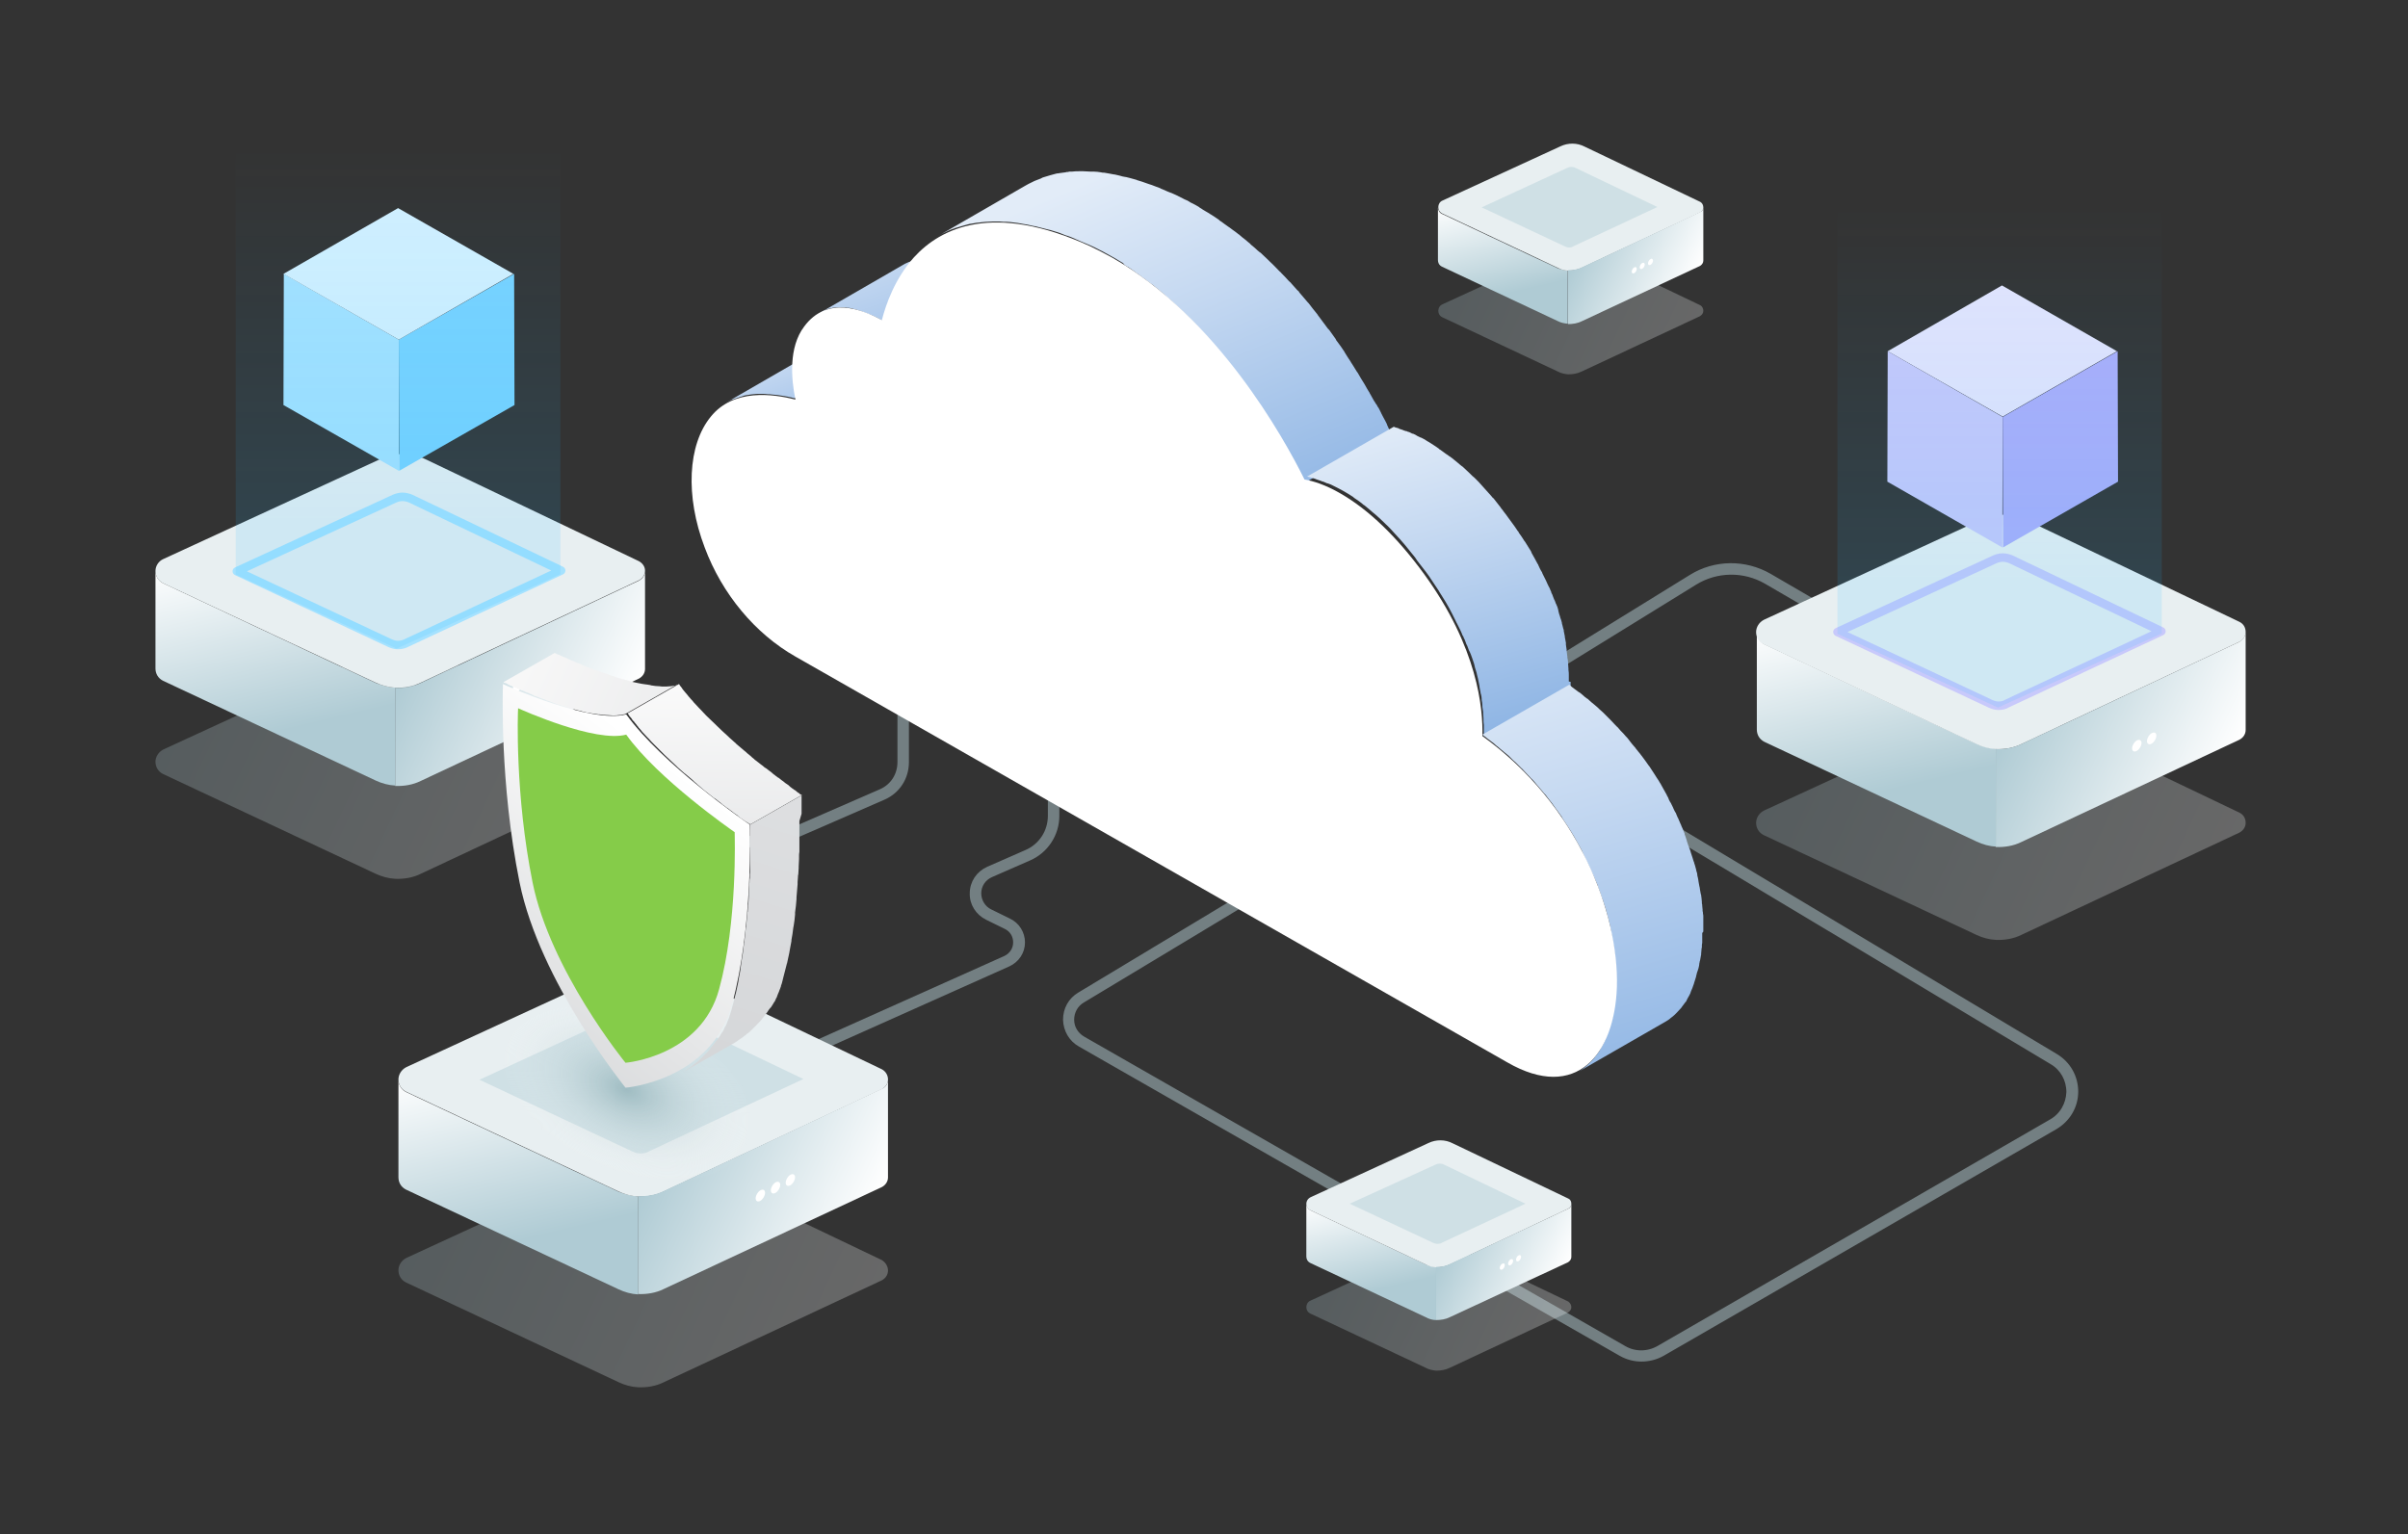 <svg width="568" height="362" viewBox="0 0 568 362" fill="none" xmlns="http://www.w3.org/2000/svg">
<rect x="0" y="0" width="568" height="362" fill="#333333" stroke="none"/>
<g opacity="0.5">
<path d="M387.195 320.746C385.489 320.746 383.869 320.32 382.333 319.467L254.747 246.482C252.615 245.288 251.335 243.072 251.25 240.599C251.25 238.126 252.444 235.909 254.576 234.631L290.822 212.803C296.451 209.393 303.445 209.393 309.159 212.718L346.087 233.607C349.754 235.654 354.189 235.739 357.942 233.693L390.265 216.299L391.033 217.834L358.709 235.227C354.445 237.529 349.413 237.444 345.234 235.057L308.306 214.167C303.189 211.183 296.792 211.183 291.675 214.253L255.429 236.08C253.809 237.018 252.87 238.723 252.87 240.599C252.87 242.475 253.894 244.095 255.514 245.033L383.101 318.018C385.574 319.467 388.645 319.467 391.203 318.018L483.823 264.558C486.382 263.108 487.831 260.465 487.917 257.652C487.917 254.753 486.467 252.109 483.994 250.66L356.407 174.179C354.275 172.9 353.081 170.768 353.081 168.296C353.081 165.823 354.275 163.606 356.321 162.327L398.879 136.066C404.508 132.571 411.586 132.485 417.386 135.811L456.788 158.746L455.935 160.196L416.533 137.26C411.33 134.276 404.934 134.361 399.817 137.516L357.26 163.777C355.724 164.715 354.786 166.42 354.786 168.211C354.786 170.086 355.724 171.706 357.345 172.644L484.932 249.125C487.917 250.916 489.708 254.07 489.708 257.566C489.708 261.062 487.831 264.217 484.761 266.007L392.141 319.467C390.606 320.32 388.9 320.746 387.195 320.746Z" fill="#B4CCD2" stroke="#B4CCD2" stroke-miterlimit="10"/>
</g>
<g opacity="0.5">
<path d="M179.186 199.587C177.054 199.587 175.007 199.161 173.046 198.223L80.938 156.274L81.62 154.739L173.728 196.774C177.139 198.308 181.062 198.308 184.389 196.859L207.671 186.713C210.486 185.519 212.192 182.876 212.192 179.806V166.676H213.897V179.806C213.897 183.558 211.765 186.798 208.354 188.247L185.071 198.394C183.28 199.161 181.233 199.587 179.186 199.587Z" fill="#B4CCD2" stroke="#B4CCD2" stroke-miterlimit="10"/>
</g>
<g opacity="0.5">
<path d="M152.065 265.922L151.383 264.387L237.095 226.019C238.544 225.337 239.483 223.973 239.483 222.353C239.483 220.733 238.63 219.369 237.18 218.686L232.83 216.555C230.613 215.446 229.163 213.23 229.248 210.757C229.248 208.199 230.783 205.982 233.086 204.959L242.041 201.037C245.452 199.587 247.67 196.262 247.67 192.511V170.086H249.376V192.511C249.376 196.859 246.732 200.866 242.723 202.572L233.768 206.494C232.063 207.261 230.954 208.881 230.954 210.757C230.954 212.547 231.977 214.253 233.598 215.02L237.947 217.152C239.994 218.09 241.273 220.136 241.273 222.353C241.273 224.655 239.909 226.616 237.862 227.554L152.065 265.922Z" fill="#B4CCD2" stroke="#B4CCD2" stroke-miterlimit="10"/>
</g>
<path opacity="0.26" d="M209.461 299.772C209.461 300.709 208.949 301.562 208.011 302.074L156.584 326.118C154.708 327.056 152.575 327.397 150.529 327.312C148.908 327.226 147.373 326.8 145.923 326.118L95.775 302.585C94.581 301.988 93.984 300.88 93.984 299.686C93.984 298.578 94.667 297.384 95.861 296.787L147.117 273.169C150.443 271.635 154.366 271.635 157.692 273.255L208.011 297.299C208.949 297.896 209.461 298.834 209.461 299.772Z" fill="url(#paint0_linear_1868_40678)"/>
<path d="M150.529 282.293V305.399C148.908 305.314 147.373 304.887 145.923 304.205L95.775 280.673C94.581 280.076 93.984 278.967 93.984 277.774V254.753C93.984 255.861 94.581 257.055 95.775 257.652L145.923 281.184C147.373 281.781 148.993 282.122 150.529 282.293Z" fill="url(#paint1_linear_1868_40678)"/>
<path d="M209.461 254.667C209.461 255.605 208.949 256.458 208.011 256.97L156.584 281.099C154.708 282.037 152.575 282.378 150.529 282.293C148.908 282.207 147.373 281.781 145.923 281.099L95.775 257.566C94.581 256.97 93.984 255.861 93.984 254.667C93.984 253.559 94.667 252.365 95.861 251.769L147.117 228.151C150.443 226.616 154.366 226.616 157.692 228.236L208.011 252.28C208.949 252.792 209.461 253.73 209.461 254.667Z" fill="#E8EFF1"/>
<path d="M151.212 272.146H150.957C150.445 272.146 149.848 271.976 149.251 271.72L113.09 254.753L150.189 237.615C150.786 237.359 151.468 237.188 152.065 237.188C152.662 237.188 153.43 237.359 154.027 237.615L189.505 254.582L153.089 271.635C152.662 271.976 151.895 272.146 151.212 272.146Z" fill="#CFE0E5"/>
<path d="M209.459 254.667V277.774C209.459 278.712 208.948 279.564 208.01 280.076L156.583 304.12C154.706 305.058 152.574 305.399 150.527 305.314V282.207C152.574 282.293 154.621 281.952 156.583 281.014L208.01 256.884C208.948 256.543 209.459 255.605 209.459 254.667Z" fill="url(#paint2_linear_1868_40678)"/>
<path d="M186.433 277.177C185.836 277.518 185.324 278.37 185.324 279.053C185.324 279.735 185.836 279.99 186.433 279.649C187.03 279.308 187.542 278.456 187.542 277.774C187.542 277.092 187.03 276.836 186.433 277.177Z" fill="white"/>
<path d="M182.937 278.967C182.34 279.308 181.828 280.161 181.828 280.843C181.828 281.525 182.34 281.781 182.937 281.44C183.534 281.099 184.046 280.246 184.046 279.564C184.046 278.882 183.534 278.626 182.937 278.967Z" fill="white"/>
<path d="M179.355 280.843C178.758 281.184 178.246 282.037 178.246 282.719C178.246 283.401 178.758 283.657 179.355 283.316C179.952 282.975 180.464 282.122 180.464 281.44C180.464 280.758 180.037 280.502 179.355 280.843Z" fill="white"/>
<path opacity="0.26" d="M152.148 179.721C152.148 180.659 151.636 181.511 150.698 182.023L99.271 206.153C97.395 207.09 95.263 207.431 93.216 207.346C91.681 207.261 90.061 206.835 88.611 206.153L38.463 182.62C37.269 182.023 36.672 180.915 36.672 179.721C36.672 178.613 37.354 177.419 38.548 176.822L89.805 153.204C93.131 151.669 97.054 151.669 100.38 153.289L150.698 177.334C151.636 177.845 152.148 178.783 152.148 179.721Z" fill="url(#paint3_linear_1868_40678)"/>
<path d="M93.216 162.242V185.348C91.681 185.263 90.061 184.837 88.611 184.155L38.463 160.622C37.269 160.025 36.672 158.917 36.672 157.723V134.702C36.672 135.811 37.269 137.004 38.463 137.601L88.611 161.134C90.146 161.731 91.766 162.157 93.216 162.242Z" fill="url(#paint4_linear_1868_40678)"/>
<path d="M152.148 134.617C152.148 135.555 151.636 136.407 150.698 136.919L99.271 161.048C97.395 161.986 95.263 162.327 93.216 162.242C91.681 162.157 90.061 161.73 88.611 161.048L38.463 137.601C37.269 137.004 36.672 135.896 36.672 134.702C36.672 133.594 37.354 132.4 38.548 131.888L89.805 108.27C93.131 106.736 97.054 106.736 100.38 108.356L150.698 132.4C151.636 132.912 152.148 133.764 152.148 134.617Z" fill="#E8EFF1"/>
<path d="M93.986 152.181H93.73C93.218 152.181 92.621 152.011 92.024 151.755L55.863 134.787L93.048 117.649C93.645 117.394 94.327 117.223 94.924 117.223C95.521 117.223 96.288 117.394 96.885 117.649L132.364 134.617L95.947 151.669C95.35 152.011 94.583 152.181 93.986 152.181Z" stroke="#A5E2FF" stroke-width="2" stroke-linecap="round" stroke-linejoin="round"/>
<path d="M152.151 134.702V157.808C152.151 158.746 151.639 159.599 150.701 160.111L99.274 184.24C97.398 185.178 95.266 185.519 93.219 185.434V162.327C95.266 162.413 97.312 162.072 99.274 161.134L150.701 137.004C151.639 136.493 152.151 135.64 152.151 134.702Z" fill="url(#paint5_linear_1868_40678)"/>
<path d="M129.12 157.211C128.523 157.553 128.012 158.405 128.012 159.087C128.012 159.769 128.523 160.025 129.12 159.684C129.717 159.343 130.229 158.49 130.229 157.808C130.229 157.041 129.717 156.785 129.12 157.211Z" fill="white"/>
<path d="M125.624 159.002C125.027 159.343 124.516 160.196 124.516 160.878C124.516 161.56 125.027 161.816 125.624 161.475C126.221 161.134 126.733 160.281 126.733 159.599C126.733 158.917 126.221 158.661 125.624 159.002Z" fill="white"/>
<path d="M122.042 160.793C121.445 161.134 120.934 161.986 120.934 162.669C120.934 163.351 121.445 163.606 122.042 163.265C122.639 162.924 123.151 162.072 123.151 161.39C123.151 160.793 122.725 160.452 122.042 160.793Z" fill="white"/>
<path d="M173.471 94.031C173.641 93.946 173.812 93.946 173.982 93.861C174.153 93.776 174.324 93.776 174.494 93.69C174.665 93.605 174.835 93.605 175.006 93.52C175.176 93.435 175.347 93.435 175.518 93.349C175.603 93.349 175.773 93.264 175.859 93.264C176.456 93.179 177.053 93.094 177.564 93.008H177.65C178.161 92.923 178.673 92.923 179.27 92.923H179.526C180.038 92.923 180.549 92.923 181.146 93.008H181.487C181.999 93.094 182.511 93.094 183.108 93.179H183.278C183.875 93.264 184.387 93.349 184.899 93.435H184.984C185.581 93.52 186.178 93.69 186.69 93.776C186.946 93.861 187.202 93.946 187.457 93.946L207.841 82.18C207.585 82.095 207.329 82.009 207.073 82.009C206.561 81.839 205.964 81.754 205.367 81.668H205.282C204.77 81.583 204.173 81.498 203.662 81.412H203.406C202.894 81.327 202.382 81.327 201.785 81.242H201.444C200.933 81.242 200.421 81.157 199.824 81.157H199.568C199.056 81.157 198.545 81.157 197.948 81.242H197.862C197.265 81.327 196.668 81.412 196.157 81.498H195.815C195.645 81.498 195.474 81.583 195.304 81.668C195.133 81.754 194.963 81.754 194.792 81.839C194.621 81.924 194.451 81.924 194.28 82.009C194.195 82.095 194.024 82.095 193.939 82.095C193.854 82.095 193.854 82.18 193.769 82.18C193.513 82.265 193.257 82.35 193.001 82.521C192.916 82.606 192.745 82.606 192.66 82.692C192.319 82.862 191.892 83.032 191.551 83.288L171.168 95.055C171.509 94.884 171.936 94.628 172.277 94.458C172.362 94.373 172.533 94.373 172.618 94.287C172.959 94.287 173.215 94.117 173.471 94.031Z" fill="url(#paint6_linear_1868_40678)"/>
<path d="M194.877 73.057C195.303 72.886 195.73 72.801 196.071 72.716C196.156 72.716 196.327 72.716 196.412 72.631C196.668 72.631 196.924 72.545 197.18 72.545H199.141C199.397 72.545 199.653 72.545 199.909 72.631H200.079C200.42 72.631 200.676 72.716 201.017 72.801C201.103 72.801 201.188 72.801 201.273 72.886C201.444 72.886 201.7 72.972 201.956 73.057C202.041 73.057 202.211 73.142 202.297 73.142C202.467 73.228 202.638 73.228 202.808 73.313C202.979 73.313 203.064 73.398 203.235 73.483C203.405 73.569 203.576 73.569 203.747 73.654C203.917 73.739 204.088 73.739 204.173 73.824C204.344 73.91 204.514 73.91 204.599 73.995C204.77 74.08 204.941 74.165 205.111 74.165C205.196 74.251 205.367 74.251 205.538 74.336C205.708 74.421 205.879 74.506 206.135 74.592C206.22 74.677 206.305 74.677 206.476 74.762C206.817 74.933 207.073 75.018 207.329 75.189C207.584 75.359 207.84 75.444 208.011 75.615L228.394 63.934C228.138 63.763 227.968 63.678 227.712 63.508C227.456 63.337 227.115 63.252 226.859 63.081H226.774C226.688 63.081 226.603 62.996 226.518 62.996C226.347 62.911 226.177 62.825 225.921 62.74C225.835 62.74 225.835 62.74 225.835 62.655C225.75 62.655 225.665 62.57 225.58 62.57C225.409 62.484 225.238 62.399 225.068 62.399C224.983 62.399 224.983 62.399 224.897 62.314C224.812 62.314 224.727 62.228 224.556 62.228C224.386 62.143 224.215 62.143 224.13 62.058C224.044 62.058 224.045 62.058 223.959 61.973C223.874 61.973 223.703 61.888 223.618 61.888C223.448 61.888 223.362 61.802 223.192 61.717H223.106C222.936 61.717 222.851 61.632 222.68 61.632C222.595 61.632 222.424 61.546 222.339 61.546H222.254C222.083 61.546 221.912 61.461 221.742 61.461C221.657 61.461 221.571 61.461 221.486 61.376H221.401C221.145 61.291 220.804 61.291 220.548 61.205H220.377C220.121 61.205 219.866 61.12 219.61 61.12H217.563C217.307 61.12 217.051 61.205 216.795 61.205H216.454C216.028 61.291 215.601 61.376 215.26 61.546H215.175C215.004 61.632 214.834 61.632 214.748 61.717C214.663 61.717 214.578 61.802 214.407 61.802C214.066 61.973 213.81 62.058 213.469 62.228L193.086 73.995C193.427 73.824 193.683 73.654 194.024 73.569C194.109 73.569 194.195 73.483 194.365 73.483C194.536 73.228 194.706 73.142 194.877 73.057Z" fill="url(#paint7_linear_1868_40678)"/>
<path d="M266.091 62.996C266.432 63.252 266.859 63.507 267.2 63.763C267.541 64.019 267.882 64.275 268.223 64.531C268.65 64.786 268.991 65.042 269.417 65.383C269.758 65.639 270.014 65.809 270.355 66.065C270.782 66.406 271.208 66.747 271.72 67.088C272.061 67.344 272.317 67.515 272.573 67.771C272.999 68.112 273.511 68.538 273.937 68.879C274.193 69.135 274.534 69.391 274.79 69.646C275.217 70.073 275.728 70.499 276.155 70.84C276.411 71.096 276.667 71.352 276.922 71.522C277.434 72.034 278.031 72.545 278.543 73.057C278.713 73.227 278.884 73.398 279.055 73.569C279.737 74.251 280.504 74.933 281.187 75.7C281.357 75.871 281.528 76.041 281.698 76.212C282.21 76.808 282.807 77.32 283.319 77.917C283.575 78.173 283.745 78.428 284.001 78.684C284.513 79.196 284.939 79.793 285.451 80.304C285.622 80.56 285.877 80.731 286.048 80.986C286.73 81.754 287.413 82.521 288.01 83.288C288.095 83.374 288.095 83.459 288.18 83.459C288.862 84.226 289.459 84.994 290.056 85.846C290.227 86.017 290.397 86.273 290.483 86.443C291.25 87.466 292.018 88.404 292.7 89.427C292.871 89.598 293.041 89.854 293.127 90.024C293.553 90.621 293.979 91.218 294.406 91.815C294.576 91.985 294.747 92.241 294.832 92.497C295.344 93.264 295.856 94.032 296.453 94.799C296.453 94.884 296.538 94.884 296.538 94.969C297.05 95.652 297.476 96.334 297.903 97.016C298.073 97.186 298.158 97.442 298.329 97.698C298.67 98.295 299.097 98.892 299.438 99.403C299.523 99.574 299.608 99.744 299.779 99.915C300.205 100.597 300.632 101.364 301.058 102.046C301.143 102.217 301.229 102.302 301.314 102.473C301.655 102.984 301.996 103.581 302.252 104.093C302.337 104.348 302.508 104.519 302.679 104.775C302.849 105.031 302.934 105.286 303.105 105.542C303.276 105.798 303.446 106.054 303.531 106.31C303.702 106.565 303.787 106.821 303.958 106.992C304.128 107.247 304.214 107.503 304.384 107.759C304.47 108.015 304.64 108.185 304.725 108.441C304.811 108.697 304.981 108.953 305.152 109.123C305.237 109.294 305.408 109.55 305.493 109.72C305.578 109.891 305.664 110.061 305.749 110.232C306.09 110.828 306.346 111.34 306.602 111.852V111.937C306.858 112.448 307.113 112.875 307.284 113.386C307.369 113.557 307.455 113.813 307.625 113.983L328.094 102.217C328.008 102.046 327.923 101.961 327.923 101.791C327.923 101.705 327.838 101.705 327.838 101.62C327.582 101.194 327.411 100.682 327.155 100.171V100.085C326.9 99.574 326.644 99.062 326.303 98.465C326.303 98.38 326.217 98.295 326.217 98.295C326.132 98.21 326.132 98.124 326.047 97.954C325.961 97.783 325.791 97.527 325.706 97.272C325.62 97.016 325.45 96.845 325.364 96.59C325.279 96.334 325.109 96.163 324.938 95.907C324.853 95.652 324.682 95.396 324.512 95.225C324.341 94.969 324.256 94.714 324.085 94.543C323.915 94.287 323.829 94.032 323.659 93.776C323.488 93.52 323.403 93.264 323.232 93.008C323.147 92.923 323.062 92.753 323.062 92.667C322.976 92.582 322.976 92.497 322.891 92.412C322.55 91.9 322.294 91.388 321.953 90.792C321.868 90.621 321.782 90.536 321.697 90.365C321.271 89.683 320.844 89.001 320.418 88.234C320.333 88.063 320.247 87.893 320.077 87.722C319.736 87.125 319.309 86.528 318.968 85.932C318.797 85.761 318.712 85.505 318.542 85.249C318.115 84.567 317.603 83.885 317.177 83.118C317.177 83.033 317.092 83.033 317.092 82.947C316.58 82.18 316.068 81.413 315.471 80.645C315.301 80.475 315.13 80.219 315.045 79.963C314.619 79.366 314.192 78.769 313.766 78.173C313.68 78.002 313.595 77.917 313.425 77.746C313.425 77.661 313.339 77.661 313.254 77.576C312.486 76.553 311.804 75.615 311.037 74.592C310.951 74.506 310.866 74.421 310.866 74.336C310.781 74.251 310.695 74.08 310.61 73.995C310.013 73.227 309.331 72.46 308.734 71.607C308.734 71.522 308.649 71.522 308.563 71.437C307.881 70.669 307.284 69.902 306.602 69.135C306.516 69.049 306.431 68.964 306.431 68.879C306.346 68.709 306.175 68.623 306.005 68.453C305.493 67.941 305.067 67.344 304.555 66.833C304.47 66.662 304.299 66.577 304.128 66.406C304.043 66.321 303.958 66.236 303.873 66.151C303.361 65.554 302.849 65.042 302.252 64.445C302.167 64.275 301.996 64.189 301.826 64.019L301.74 63.934C301.058 63.252 300.376 62.484 299.608 61.802L299.523 61.717C299.352 61.546 299.267 61.461 299.097 61.291C298.585 60.779 297.988 60.267 297.476 59.756C297.391 59.671 297.306 59.585 297.135 59.5C296.964 59.33 296.794 59.244 296.623 59.074C296.197 58.647 295.685 58.221 295.259 57.88C295.088 57.709 294.918 57.624 294.832 57.454C294.662 57.368 294.576 57.198 294.406 57.113C293.979 56.772 293.553 56.345 293.041 56.004C292.871 55.834 292.615 55.663 292.444 55.493C292.359 55.407 292.274 55.322 292.103 55.237C291.677 54.896 291.25 54.555 290.739 54.214C290.483 54.043 290.312 53.873 290.056 53.702C289.971 53.617 289.886 53.617 289.8 53.532C289.374 53.276 289.033 52.935 288.606 52.679C288.351 52.508 288.095 52.253 287.754 52.082C287.668 51.997 287.583 51.997 287.583 51.912C287.242 51.656 286.816 51.4 286.474 51.144C286.133 50.974 285.877 50.718 285.536 50.547C285.451 50.547 285.366 50.462 285.28 50.377C284.939 50.206 284.598 49.951 284.257 49.78C283.916 49.609 283.575 49.354 283.319 49.183C283.148 49.098 282.978 49.013 282.807 48.842C282.21 48.501 281.698 48.16 281.101 47.904C280.931 47.819 280.675 47.734 280.504 47.563C280.249 47.393 279.907 47.222 279.652 47.137C279.396 47.052 279.14 46.881 278.969 46.796C278.458 46.54 277.946 46.284 277.434 46.029C277.178 45.943 276.922 45.773 276.667 45.687C276.24 45.517 275.814 45.346 275.387 45.176C274.961 45.005 274.449 44.749 274.023 44.579C273.937 44.579 273.767 44.494 273.682 44.408C273.255 44.238 272.743 44.067 272.317 43.897C271.891 43.726 271.464 43.556 271.123 43.471C271.038 43.471 270.952 43.385 270.867 43.385C270.355 43.215 269.929 43.044 269.417 42.874C269.076 42.788 268.65 42.618 268.309 42.533C268.223 42.533 268.223 42.533 268.138 42.447C267.626 42.277 267.115 42.192 266.603 42.021C266.262 41.936 265.921 41.851 265.579 41.765H265.494C264.982 41.68 264.556 41.595 264.044 41.424C263.703 41.339 263.277 41.254 262.936 41.169H262.85C262.509 41.083 262.168 41.083 261.912 40.998C261.4 40.913 260.889 40.827 260.462 40.742H260.377C260.121 40.742 259.951 40.742 259.695 40.657C259.098 40.572 258.586 40.486 257.989 40.486H257.222C256.625 40.486 256.113 40.401 255.516 40.401H254.663C254.066 40.401 253.469 40.401 252.872 40.486H252.446C252.275 40.486 252.104 40.486 251.934 40.572C251.763 40.572 251.507 40.572 251.337 40.657C250.91 40.742 250.484 40.742 250.058 40.827C249.887 40.827 249.716 40.913 249.546 40.913H249.375C249.119 40.998 248.864 40.998 248.693 41.083C248.352 41.169 248.011 41.254 247.755 41.339C247.499 41.424 247.243 41.51 246.902 41.595C246.561 41.68 246.305 41.765 246.049 41.851C245.964 41.851 245.964 41.851 245.879 41.936C245.793 41.936 245.708 42.021 245.537 42.106C245.026 42.277 244.514 42.533 244.002 42.703C243.832 42.788 243.661 42.874 243.491 42.959C242.894 43.215 242.297 43.556 241.7 43.897L221.316 55.663C221.828 55.322 222.425 55.066 223.107 54.725C223.278 54.64 223.449 54.555 223.619 54.469C224.131 54.214 224.643 54.043 225.154 53.873C225.325 53.787 225.495 53.702 225.666 53.702C225.922 53.617 226.263 53.532 226.519 53.446C226.775 53.361 227.031 53.276 227.372 53.191C227.713 53.105 227.969 53.02 228.31 52.935C228.651 52.849 228.907 52.764 229.163 52.764C229.333 52.764 229.504 52.679 229.674 52.679C230.101 52.594 230.527 52.508 230.954 52.508C231.124 52.508 231.38 52.423 231.551 52.423C231.892 52.423 232.148 52.338 232.489 52.338C233.086 52.338 233.683 52.253 234.28 52.253H235.047C235.559 52.253 236.156 52.253 236.753 52.338H237.521C238.032 52.338 238.629 52.423 239.226 52.508C239.482 52.508 239.738 52.594 239.994 52.594C240.506 52.679 241.017 52.764 241.444 52.849C241.785 52.935 242.126 52.935 242.467 53.02C242.808 53.105 243.149 53.191 243.576 53.276C244.088 53.361 244.599 53.446 245.111 53.617C245.452 53.702 245.793 53.787 246.134 53.873C246.646 54.043 247.243 54.129 247.84 54.299C248.181 54.384 248.608 54.555 248.949 54.64C249.546 54.811 250.058 54.981 250.655 55.237C251.081 55.407 251.422 55.578 251.849 55.663C252.446 55.834 252.957 56.09 253.554 56.345C253.981 56.516 254.492 56.772 254.919 56.942C255.601 57.198 256.283 57.539 256.966 57.795C257.733 58.136 258.501 58.477 259.268 58.903C259.524 59.074 259.865 59.159 260.121 59.33C260.889 59.756 261.656 60.182 262.424 60.608C262.936 60.864 263.447 61.205 263.874 61.461C264.215 61.632 264.556 61.887 264.897 62.058C265.238 62.569 265.665 62.825 266.091 62.996Z" fill="url(#paint8_linear_1868_40678)"/>
<path d="M370.051 160.793V159.343C370.051 158.917 370.051 158.491 369.966 158.064V157.808C369.966 157.382 369.881 156.956 369.881 156.444V156.359C369.881 155.933 369.795 155.592 369.71 155.165V154.909C369.625 154.483 369.625 154.057 369.54 153.545V153.289C369.454 152.948 369.454 152.522 369.369 152.096V151.669C369.284 151.243 369.198 150.732 369.113 150.305V150.135C369.028 149.708 368.943 149.282 368.857 148.856V148.685C368.857 148.6 368.857 148.515 368.772 148.429C368.687 148.088 368.601 147.747 368.516 147.406C368.516 147.321 368.431 147.236 368.431 147.151V146.98C368.346 146.554 368.175 146.042 368.004 145.616V145.531C367.834 145.019 367.663 144.593 367.578 144.081V143.996C367.578 143.911 367.493 143.74 367.493 143.655C367.407 143.314 367.322 143.058 367.152 142.717C367.152 142.632 367.152 142.632 367.066 142.546C366.981 142.461 366.981 142.291 366.896 142.12C366.81 141.864 366.725 141.608 366.555 141.353C366.555 141.267 366.469 141.182 366.469 141.097C366.384 141.012 366.384 140.841 366.299 140.671C366.213 140.415 366.128 140.159 365.958 139.903C365.958 139.818 365.872 139.733 365.872 139.562C365.787 139.477 365.787 139.306 365.702 139.221C365.616 138.965 365.531 138.709 365.361 138.454C365.275 138.368 365.275 138.283 365.19 138.113C365.105 138.027 365.105 137.857 365.019 137.772C364.934 137.516 364.764 137.26 364.678 137.004C364.593 136.919 364.593 136.748 364.508 136.663C364.422 136.578 364.422 136.407 364.337 136.322C364.167 136.066 364.081 135.725 363.911 135.469C363.825 135.384 363.825 135.214 363.74 135.043C363.74 134.958 363.655 134.873 363.57 134.787C363.399 134.446 363.143 134.02 362.973 133.594C362.887 133.508 362.887 133.338 362.802 133.167C362.802 133.167 362.802 133.082 362.717 133.082C362.29 132.229 361.779 131.377 361.267 130.439C361.267 130.354 361.182 130.268 361.182 130.183C361.182 130.098 361.096 130.098 361.096 130.013C360.67 129.331 360.243 128.648 359.817 127.966C359.732 127.796 359.646 127.711 359.561 127.625C359.22 127.028 358.794 126.432 358.367 125.835C358.282 125.749 358.197 125.664 358.197 125.494C358.111 125.408 358.111 125.323 358.026 125.323C357.6 124.641 357.173 124.044 356.661 123.362C356.32 122.936 356.064 122.509 355.723 122.083C355.382 121.572 355.041 121.145 354.7 120.719C354.529 120.463 354.359 120.207 354.188 120.037C354.103 119.952 354.018 119.866 354.018 119.781C353.506 119.099 352.994 118.502 352.482 117.82C352.397 117.649 352.312 117.564 352.141 117.479C351.971 117.308 351.885 117.138 351.715 116.967C351.459 116.712 351.203 116.371 350.947 116.115C350.436 115.603 350.009 115.006 349.497 114.495C349.071 113.983 348.559 113.472 348.133 113.045C347.877 112.789 347.621 112.534 347.28 112.278C347.195 112.193 347.024 112.022 346.939 111.937L346.683 111.681C346.171 111.255 345.745 110.743 345.233 110.317C345.063 110.146 344.977 110.061 344.807 109.976C344.636 109.891 344.551 109.72 344.38 109.635C344.21 109.464 343.954 109.294 343.783 109.123C343.357 108.782 342.845 108.356 342.419 108.015C342.334 107.929 342.248 107.929 342.163 107.844C342.078 107.759 341.992 107.674 341.907 107.674C341.651 107.503 341.395 107.247 341.054 107.077C340.628 106.736 340.201 106.48 339.775 106.139L339.604 106.054C339.519 105.968 339.434 105.968 339.434 105.883C339.178 105.713 338.837 105.457 338.581 105.286C338.155 105.031 337.813 104.775 337.387 104.519C337.302 104.434 337.216 104.434 337.131 104.348C336.79 104.178 336.534 104.007 336.278 103.837C336.193 103.752 336.108 103.752 336.022 103.666C335.852 103.581 335.681 103.496 335.511 103.411C335.425 103.325 335.255 103.24 335.084 103.24C334.999 103.155 334.914 103.155 334.743 103.069C334.573 102.984 334.402 102.899 334.231 102.814C334.146 102.728 334.061 102.728 333.976 102.643C333.89 102.558 333.72 102.558 333.634 102.473C333.464 102.387 333.293 102.302 333.123 102.302C333.037 102.302 332.952 102.217 332.952 102.217C332.867 102.132 332.696 102.132 332.611 102.046C332.44 101.961 332.27 101.876 332.099 101.876C332.014 101.876 332.014 101.791 331.929 101.791C331.843 101.705 331.673 101.705 331.588 101.705C331.417 101.62 331.246 101.62 331.076 101.535C330.991 101.535 330.991 101.449 330.905 101.449C330.82 101.449 330.735 101.364 330.649 101.364C330.479 101.279 330.308 101.279 330.138 101.194C330.052 101.194 330.052 101.194 329.967 101.108C329.882 101.023 329.882 101.023 329.797 101.023C329.626 100.938 329.37 100.938 329.2 100.853C329.114 100.853 329.029 100.853 329.029 100.767C328.944 100.767 328.858 100.767 328.773 100.682L308.305 112.448C308.475 112.448 308.646 112.534 308.731 112.534C308.902 112.619 309.158 112.619 309.328 112.704C309.413 112.704 309.584 112.789 309.669 112.789C309.84 112.875 310.01 112.875 310.181 112.96C310.352 113.045 310.437 113.045 310.607 113.131C310.778 113.216 310.949 113.216 311.119 113.301C311.29 113.386 311.46 113.386 311.631 113.472C311.801 113.557 311.972 113.642 312.143 113.642C312.313 113.727 312.569 113.813 312.74 113.898C312.91 113.983 313.081 114.068 313.251 114.068C313.422 114.154 313.678 114.239 313.934 114.324C314.104 114.409 314.275 114.495 314.445 114.58C314.701 114.665 314.872 114.836 315.128 114.921C315.298 115.006 315.469 115.092 315.639 115.177C315.98 115.347 316.407 115.603 316.748 115.774C317.515 116.2 318.368 116.712 319.136 117.223C319.221 117.308 319.306 117.308 319.306 117.394C320.074 117.905 320.842 118.417 321.524 119.014C321.609 119.099 321.694 119.184 321.78 119.184C322.547 119.781 323.23 120.378 323.912 120.975C324.082 121.06 324.168 121.231 324.338 121.316C325.021 121.913 325.788 122.595 326.47 123.277C326.556 123.362 326.726 123.533 326.812 123.618C327.579 124.3 328.261 125.067 329.029 125.92C329.797 126.687 330.479 127.54 331.246 128.393C331.417 128.563 331.502 128.734 331.673 128.904C332.355 129.757 333.037 130.609 333.805 131.547C333.976 131.803 334.146 132.059 334.317 132.315C334.999 133.167 335.681 134.105 336.364 134.958C336.875 135.64 337.302 136.237 337.728 136.919C337.813 137.089 337.984 137.26 338.069 137.431C338.496 138.027 338.837 138.624 339.263 139.221C339.349 139.306 339.434 139.477 339.519 139.647C339.946 140.329 340.372 141.012 340.798 141.694C340.884 141.864 340.969 141.949 341.054 142.12C341.566 142.973 342.078 143.911 342.504 144.763C342.589 144.934 342.675 145.104 342.76 145.275C342.931 145.701 343.186 146.042 343.357 146.468C343.442 146.639 343.528 146.895 343.698 147.151C343.869 147.406 343.954 147.747 344.125 148.003C344.21 148.259 344.38 148.43 344.466 148.685C344.551 148.941 344.721 149.197 344.807 149.453C344.892 149.708 344.977 149.964 345.148 150.135C345.233 150.391 345.319 150.646 345.489 150.902C345.574 151.158 345.66 151.328 345.745 151.584C345.83 151.84 345.915 152.096 346.086 152.352C346.171 152.607 346.257 152.778 346.342 153.034C346.427 153.289 346.512 153.545 346.683 153.801C346.768 153.972 346.854 154.227 346.939 154.398C347.024 154.739 347.195 154.995 347.28 155.336C347.365 155.506 347.365 155.677 347.451 155.847C347.621 156.359 347.792 156.785 347.877 157.297V157.382C348.048 157.808 348.133 158.32 348.303 158.746C348.303 158.917 348.389 159.002 348.389 159.173C348.474 159.514 348.559 159.855 348.645 160.196C348.645 160.366 348.73 160.537 348.73 160.622C348.815 161.048 348.9 161.475 348.986 161.901V162.072C349.071 162.583 349.156 163.009 349.242 163.436C349.242 163.521 349.242 163.692 349.327 163.777C349.412 164.118 349.497 164.544 349.497 164.885V165.141C349.583 165.567 349.668 166.079 349.668 166.505V166.761C349.753 167.187 349.753 167.614 349.839 167.955V168.125C349.839 168.552 349.924 169.063 349.924 169.489V169.745C349.924 170.172 349.924 170.598 350.009 171.024V173.667L370.478 161.901V160.878L370.051 160.793Z" fill="url(#paint9_linear_1868_40678)"/>
<path d="M401.777 219.795V216.384C401.777 216.128 401.777 215.787 401.692 215.532C401.692 215.361 401.692 215.105 401.607 214.935V214.594C401.607 214.338 401.521 213.997 401.521 213.741C401.521 213.571 401.521 213.315 401.436 213.144V212.803C401.436 212.462 401.351 212.206 401.351 211.865C401.351 211.695 401.266 211.439 401.266 211.268C401.266 211.183 401.266 211.013 401.18 210.927C401.095 210.586 401.095 210.331 401.01 209.99C401.01 209.819 400.924 209.563 400.924 209.393C400.924 209.307 400.839 209.137 400.839 209.052C400.754 208.711 400.754 208.455 400.669 208.114C400.669 207.943 400.583 207.773 400.583 207.517C400.583 207.432 400.498 207.261 400.498 207.091C400.413 206.75 400.327 206.494 400.327 206.153C400.327 205.982 400.242 205.812 400.157 205.556C400.157 205.385 400.072 205.3 400.072 205.13C399.986 204.788 399.901 204.533 399.816 204.192C399.73 204.021 399.73 203.851 399.645 203.68C399.645 203.51 399.56 203.339 399.475 203.168C399.389 202.913 399.304 202.572 399.219 202.316C399.133 202.145 399.133 201.975 399.048 201.804C398.963 201.634 398.963 201.463 398.878 201.293C398.792 201.037 398.707 200.696 398.622 200.44C398.536 200.27 398.536 200.184 398.451 200.014C398.366 199.758 398.281 199.587 398.195 199.332C398.11 199.076 398.025 198.82 397.939 198.564C397.939 198.479 397.854 198.394 397.854 198.223C397.769 197.882 397.598 197.541 397.513 197.2C397.428 197.03 397.342 196.859 397.342 196.603C397.342 196.518 397.342 196.518 397.257 196.433C397.087 195.921 396.831 195.324 396.575 194.813V194.727L396.404 194.386C396.234 193.96 396.063 193.619 395.893 193.193C395.893 193.107 395.807 193.022 395.722 192.852C395.637 192.681 395.551 192.425 395.466 192.255C395.381 191.999 395.296 191.743 395.125 191.573L394.869 191.061C394.784 190.805 394.613 190.55 394.528 190.294C394.443 190.123 394.357 189.953 394.272 189.782C394.187 189.612 394.102 189.356 393.931 189.185C393.76 188.844 393.59 188.588 393.505 188.247C393.419 188.162 393.419 187.992 393.334 187.906C393.249 187.821 393.163 187.651 393.163 187.565C392.737 186.798 392.311 186.031 391.884 185.263C391.799 185.178 391.799 185.093 391.714 184.922C391.714 184.837 391.628 184.837 391.628 184.837C391.372 184.411 391.117 183.899 390.775 183.473C390.605 183.217 390.52 183.046 390.349 182.791C389.923 182.108 389.496 181.512 389.07 180.83C389.07 180.83 389.07 180.744 388.984 180.744C388.387 179.892 387.79 179.039 387.193 178.272C387.108 178.186 387.023 178.101 386.938 177.931C386.767 177.76 386.682 177.59 386.511 177.419C386.255 177.163 386.085 176.822 385.829 176.566C385.744 176.396 385.658 176.311 385.488 176.14C385.317 175.97 385.147 175.714 384.976 175.543C384.806 175.287 384.55 175.032 384.379 174.776C384.294 174.691 384.209 174.52 384.123 174.435C383.953 174.179 383.697 173.923 383.441 173.667C383.27 173.497 383.1 173.241 382.929 173.071L382.759 172.9C382.418 172.559 382.076 172.218 381.821 171.877C381.65 171.706 381.565 171.536 381.394 171.451C381.394 171.451 381.394 171.365 381.309 171.365C380.797 170.854 380.285 170.257 379.774 169.745C379.603 169.575 379.433 169.404 379.347 169.319C378.921 168.893 378.58 168.552 378.153 168.125L378.068 168.04C377.812 167.784 377.556 167.614 377.3 167.358C376.959 167.017 376.703 166.761 376.362 166.505L376.277 166.42C375.936 166.164 375.68 165.908 375.339 165.653C375.083 165.397 374.742 165.141 374.486 164.885C374.486 164.885 374.401 164.8 374.315 164.8C373.974 164.544 373.633 164.288 373.377 164.033C373.121 163.777 372.78 163.521 372.524 163.351C372.439 163.351 372.439 163.265 372.354 163.265C372.013 163.01 371.672 162.754 371.33 162.498C370.989 162.242 370.733 162.072 370.478 161.816C370.392 161.731 370.307 161.645 370.136 161.56L349.668 173.326C350.094 173.667 350.436 173.923 350.862 174.264C351.203 174.52 351.544 174.776 351.885 175.032C352.227 175.287 352.568 175.543 352.909 175.884C353.25 176.14 353.591 176.396 353.847 176.652C354.188 176.907 354.529 177.248 354.87 177.504C355.212 177.76 355.467 178.016 355.809 178.272C356.15 178.613 356.491 178.954 356.832 179.295C357.088 179.551 357.344 179.721 357.599 179.977C358.026 180.403 358.452 180.83 358.879 181.256C359.049 181.426 359.22 181.512 359.305 181.682C359.817 182.279 360.414 182.791 360.926 183.387C361.096 183.558 361.181 183.728 361.352 183.814C361.778 184.24 362.12 184.666 362.461 185.093C362.631 185.263 362.802 185.519 362.972 185.69C363.314 186.031 363.569 186.457 363.911 186.798C364.081 187.054 364.337 187.31 364.593 187.565C364.849 187.906 365.105 188.247 365.36 188.588C365.616 188.844 365.787 189.185 366.043 189.441C366.213 189.697 366.469 190.038 366.64 190.294C367.237 191.146 367.834 191.914 368.431 192.766V192.852C368.857 193.534 369.284 194.216 369.71 194.813C369.881 195.068 369.966 195.239 370.136 195.495C370.392 195.921 370.733 196.433 370.989 196.859C371.075 197.03 371.16 197.115 371.245 197.285C371.672 198.053 372.098 198.82 372.524 199.587C372.695 199.843 372.78 200.099 372.951 200.355C373.121 200.696 373.292 200.952 373.377 201.293C373.548 201.634 373.718 202.06 373.889 202.401C373.974 202.657 374.145 202.913 374.23 203.168C374.401 203.595 374.657 203.936 374.827 204.362C374.912 204.533 374.998 204.788 375.083 204.959C375.339 205.471 375.509 205.982 375.765 206.408L375.936 206.75C376.192 207.346 376.448 207.943 376.703 208.54C376.789 208.711 376.874 208.881 376.874 209.137C377.045 209.563 377.215 209.99 377.386 210.416C377.471 210.672 377.556 210.927 377.642 211.183C377.727 211.524 377.897 211.951 378.068 212.292C378.153 212.547 378.239 212.888 378.324 213.144C378.409 213.485 378.58 213.826 378.665 214.167C378.75 214.423 378.836 214.764 378.921 215.02C379.006 215.361 379.091 215.702 379.177 216.043C379.262 216.384 379.347 216.64 379.433 216.981C379.518 217.322 379.603 217.663 379.688 218.004C379.774 218.345 379.859 218.601 379.859 218.942C379.944 219.283 380.03 219.624 380.03 219.88C380.115 220.221 380.115 220.477 380.2 220.818C380.285 221.159 380.285 221.5 380.371 221.756C380.456 222.097 380.456 222.353 380.541 222.694C380.627 223.035 380.627 223.376 380.712 223.632C380.712 223.973 380.797 224.228 380.797 224.484C380.797 224.825 380.882 225.081 380.882 225.422C380.882 225.678 380.968 226.019 380.968 226.275C380.968 226.616 381.053 226.872 381.053 227.213C381.053 227.468 381.138 227.81 381.138 228.065C381.138 228.406 381.138 228.662 381.224 229.003V232.925C381.224 233.266 381.224 233.693 381.138 234.034C381.138 234.29 381.138 234.631 381.053 234.886C381.053 235.142 381.053 235.398 380.968 235.654C380.968 235.995 380.882 236.251 380.882 236.592C380.882 236.847 380.797 237.103 380.797 237.359C380.797 237.7 380.712 238.041 380.627 238.297C380.627 238.553 380.541 238.723 380.541 238.979C380.456 239.32 380.456 239.661 380.371 240.002C380.371 240.173 380.285 240.428 380.2 240.599C380.115 241.025 380.03 241.366 379.859 241.707C379.859 241.878 379.774 242.048 379.688 242.219C379.518 242.816 379.347 243.327 379.177 243.839C379.177 243.924 379.091 244.01 379.091 244.095C378.921 244.606 378.665 245.118 378.494 245.63C378.409 245.8 378.324 245.971 378.239 246.141C378.153 246.312 378.068 246.482 377.983 246.653C377.897 246.823 377.727 247.079 377.642 247.25C377.556 247.42 377.471 247.591 377.386 247.761C377.3 247.932 377.215 248.102 377.045 248.273C376.789 248.614 376.533 249.04 376.277 249.296C376.192 249.381 376.192 249.466 376.106 249.552C375.765 249.978 375.424 250.319 375.083 250.66C374.998 250.745 374.912 250.831 374.827 250.916C374.571 251.172 374.23 251.427 373.974 251.683C373.889 251.768 373.718 251.854 373.633 251.939C373.207 252.28 372.866 252.536 372.439 252.792L392.908 241.025C393.334 240.77 393.76 240.514 394.102 240.173C394.187 240.087 394.357 240.002 394.443 239.917C394.784 239.661 395.04 239.405 395.296 239.15C395.381 239.064 395.466 238.979 395.551 238.894C395.893 238.553 396.234 238.126 396.575 237.785C396.66 237.7 396.66 237.615 396.745 237.53C397.001 237.188 397.257 236.847 397.513 236.506C397.513 236.421 397.598 236.421 397.684 236.336C397.769 236.251 397.769 236.165 397.854 235.995C397.939 235.824 398.025 235.654 398.11 235.483C398.195 235.313 398.366 235.057 398.451 234.886C398.536 234.716 398.622 234.545 398.707 234.375C398.707 234.29 398.792 234.204 398.792 234.119C398.792 234.034 398.878 233.948 398.878 233.863C399.133 233.352 399.304 232.84 399.475 232.328C399.475 232.243 399.56 232.243 399.56 232.158V232.073C399.73 231.561 399.901 230.964 400.072 230.453V230.367C400.072 230.282 400.157 230.112 400.157 230.026C400.242 229.685 400.327 229.259 400.498 228.918C400.498 228.833 400.498 228.747 400.583 228.662C400.583 228.577 400.669 228.406 400.669 228.321C400.754 227.98 400.839 227.639 400.839 227.298C400.839 227.213 400.924 227.042 400.924 226.957C400.924 226.872 400.924 226.701 401.01 226.616C401.095 226.275 401.095 226.019 401.18 225.678C401.18 225.507 401.266 225.337 401.266 225.252V224.996C401.266 224.655 401.351 224.399 401.351 224.058C401.351 223.887 401.351 223.717 401.436 223.546V223.291C401.436 223.035 401.436 222.694 401.521 222.438V220.136L401.777 219.795Z" fill="url(#paint10_linear_1868_40678)"/>
<path d="M262.337 60.779C287.07 74.847 302.848 103.325 307.709 113.13C309.671 113.471 312.57 114.324 316.238 116.456C322.89 120.293 329.542 126.687 335.938 135.469C348.561 152.863 349.84 167.102 349.669 173.667C372.185 189.867 381.907 215.361 381.396 232.84C380.884 248.699 371.844 260.039 355.554 250.66L187.627 154.909C178.161 149.538 170.314 140.159 166.221 129.16C161.615 117.053 162.212 104.945 167.671 98.295C173.044 91.644 182.34 92.923 187.627 94.287C186.604 89.342 186.007 81.924 189.674 77.064C195.047 69.731 203.405 72.972 208.011 75.529C208.949 71.863 211.081 65.724 215.601 60.694C221.912 53.787 234.193 47.648 257.05 58.05C258.841 58.903 260.632 59.841 262.337 60.779Z" fill="white"/>
<path d="M94.069 80.134L66.949 64.616L66.863 95.566L94.069 111.084V80.134Z" fill="#A5E2FF"/>
<path d="M121.276 64.616L94.07 80.134L94.156 111.084L121.362 95.566L121.276 64.616Z" fill="#79D3FF"/>
<path d="M121.105 64.616L93.899 49.098L66.863 64.616L94.069 80.134L121.105 64.616Z" fill="#D2F0FF"/>
<g opacity="0.5">
<g opacity="0.25">
<path d="M132.192 24.03V135.469L93.557 153.034L55.605 135.555V24.286L132.192 24.03Z" fill="url(#paint11_linear_1868_40678)"/>
</g>
</g>
<path d="M499.687 175.202C499.09 175.543 498.578 176.396 498.578 177.078C498.578 177.76 499.09 178.016 499.687 177.675C500.284 177.334 500.796 176.481 500.796 175.799C500.796 175.117 500.284 174.861 499.687 175.202Z" fill="white"/>
<path d="M499.344 82.862L472.224 67.344L445.273 82.862L472.394 98.295L499.344 82.862Z" fill="#E3E4FD"/>
<path opacity="0.26" d="M529.707 194.131C529.707 195.068 529.195 195.921 528.257 196.433L476.83 220.562C474.954 221.5 472.821 221.841 470.775 221.756C469.154 221.671 467.619 221.244 466.169 220.562L416.021 197.03C414.827 196.433 414.23 195.324 414.23 194.131C414.23 193.022 414.913 191.828 416.107 191.232L467.363 167.614C470.689 166.079 474.612 166.079 477.939 167.699L528.257 191.743C529.28 192.255 529.707 193.193 529.707 194.131Z" fill="url(#paint12_linear_1868_40678)"/>
<path d="M470.861 176.652V199.758C469.241 199.673 467.706 199.246 466.256 198.564L416.193 175.032C414.999 174.435 414.402 173.326 414.402 172.133V149.112C414.402 150.22 414.999 151.414 416.193 152.011L466.341 175.543C467.706 176.14 469.241 176.481 470.861 176.652Z" fill="url(#paint13_linear_1868_40678)"/>
<path d="M529.707 149.112C529.707 150.049 529.195 150.902 528.257 151.414L476.83 175.543C474.954 176.481 472.821 176.822 470.775 176.737C469.154 176.652 467.619 176.225 466.169 175.543L416.021 152.011C414.827 151.414 414.23 150.305 414.23 149.112C414.23 148.003 414.913 146.809 416.107 146.213L467.363 122.595C470.689 121.06 474.612 121.06 477.939 122.68L528.257 146.724C529.28 147.236 529.707 148.174 529.707 149.112Z" fill="#E8EFF1"/>
<path d="M471.541 166.505H471.285C470.773 166.505 470.176 166.335 469.579 166.079L433.418 149.112L470.517 131.974C471.114 131.718 471.796 131.547 472.393 131.547C472.99 131.547 473.758 131.718 474.355 131.974L509.834 148.941L473.417 165.994C472.905 166.335 472.223 166.505 471.541 166.505Z" stroke="#C8C9FB" stroke-width="2" stroke-linecap="round" stroke-linejoin="round"/>
<path d="M529.706 149.112V172.218C529.706 173.156 529.194 174.008 528.256 174.52L476.829 198.649C474.952 199.587 472.82 199.928 470.773 199.843V176.737C472.82 176.822 474.867 176.481 476.829 175.543L528.256 151.414C529.194 150.817 529.706 149.964 529.706 149.112Z" fill="url(#paint14_linear_1868_40678)"/>
<path d="M472.394 98.38L445.273 82.862L445.188 113.642L472.308 129.16L472.394 98.38Z" fill="#C8C9FB"/>
<path d="M499.515 82.862L472.395 98.38L472.48 129.16L499.601 113.642L499.515 82.862Z" fill="#ACAEFA"/>
<g opacity="0.5">
<g opacity="0.25">
<path d="M509.919 37.928V149.453L471.285 166.932L433.418 149.538V38.27L509.919 37.928Z" fill="url(#paint15_linear_1868_40678)"/>
</g>
</g>
<path d="M507.534 172.985C506.937 173.326 506.426 174.179 506.426 174.861C506.426 175.543 506.937 175.799 507.534 175.458C508.131 175.117 508.643 174.264 508.643 173.582C508.643 172.9 508.217 172.644 507.534 172.985Z" fill="white"/>
<path d="M504.034 174.69C503.437 175.031 502.926 175.884 502.926 176.566C502.926 177.248 503.437 177.504 504.034 177.163C504.631 176.822 505.143 175.969 505.143 175.287C505.143 174.69 504.631 174.349 504.034 174.69Z" fill="white"/>
<path opacity="0.26" d="M370.651 308.383C370.651 308.895 370.395 309.321 369.883 309.662L341.995 322.707C340.972 323.219 339.863 323.389 338.754 323.389C337.901 323.304 337.048 323.134 336.281 322.707L309.075 309.918C308.393 309.577 308.137 308.98 308.137 308.383C308.137 307.786 308.478 307.104 309.16 306.848L336.963 294.059C338.754 293.206 340.886 293.206 342.677 294.059L369.969 307.104C370.395 307.445 370.651 307.957 370.651 308.383Z" fill="url(#paint16_linear_1868_40678)"/>
<path d="M338.754 298.919V311.453C337.901 311.453 337.048 311.197 336.281 310.77L309.075 297.981C308.393 297.64 308.137 297.043 308.137 296.446V283.998C308.137 284.595 308.478 285.192 309.075 285.533L336.281 298.322C337.048 298.663 337.901 298.834 338.754 298.919Z" fill="url(#paint17_linear_1868_40678)"/>
<path d="M370.651 283.998C370.651 284.509 370.395 284.936 369.883 285.192L341.995 298.322C340.972 298.834 339.863 299.004 338.754 299.004C337.901 299.004 337.048 298.748 336.281 298.322L309.075 285.533C308.393 285.192 308.137 284.595 308.137 283.998C308.137 283.401 308.478 282.804 309.16 282.463L336.963 269.674C338.754 268.821 340.886 268.821 342.677 269.759L369.969 282.804C370.395 282.975 370.651 283.486 370.651 283.998Z" fill="#E8EFF1"/>
<path d="M339.095 293.462H338.925C338.669 293.462 338.328 293.377 337.987 293.206L318.371 283.998L338.584 274.789C338.925 274.619 339.266 274.534 339.607 274.534C339.948 274.534 340.375 274.619 340.631 274.789L359.82 283.998L340.119 293.206C339.948 293.377 339.522 293.462 339.095 293.462Z" fill="#CFE0E5"/>
<path d="M370.651 283.998V296.531C370.651 297.043 370.395 297.469 369.883 297.81L341.995 310.77C340.971 311.282 339.863 311.453 338.754 311.453V298.919C339.863 298.919 340.971 298.748 341.995 298.237L369.883 285.192C370.395 285.021 370.651 284.509 370.651 283.998Z" fill="url(#paint18_linear_1868_40678)"/>
<path d="M358.199 296.19C357.857 296.361 357.602 296.873 357.602 297.214C357.602 297.555 357.857 297.725 358.199 297.555C358.54 297.384 358.796 296.873 358.796 296.531C358.796 296.19 358.54 296.02 358.199 296.19Z" fill="white"/>
<path d="M356.324 297.128C355.982 297.299 355.727 297.811 355.727 298.152C355.727 298.493 355.982 298.663 356.324 298.493C356.665 298.322 356.921 297.811 356.921 297.469C356.921 297.128 356.665 296.958 356.324 297.128Z" fill="white"/>
<path d="M354.359 298.152C354.018 298.322 353.762 298.834 353.762 299.175C353.762 299.516 354.018 299.686 354.359 299.516C354.7 299.345 354.956 298.834 354.956 298.493C354.956 298.152 354.785 297.981 354.359 298.152Z" fill="white"/>
<path opacity="0.26" d="M401.78 73.313C401.78 73.824 401.524 74.251 401.012 74.591L373.124 87.637C372.1 88.148 370.992 88.319 369.883 88.319C369.03 88.234 368.177 88.063 367.41 87.637L340.204 74.847C339.521 74.506 339.266 73.909 339.266 73.313C339.266 72.716 339.607 72.034 340.289 71.778L368.092 58.988C369.883 58.136 372.015 58.136 373.806 58.988L401.097 72.034C401.524 72.289 401.78 72.801 401.78 73.313Z" fill="url(#paint19_linear_1868_40678)"/>
<path d="M369.797 63.848V76.382C368.944 76.297 368.091 76.126 367.324 75.7L340.118 62.91C339.436 62.569 339.18 61.972 339.18 61.376V48.927C339.18 49.524 339.521 50.206 340.118 50.462L367.324 63.252C368.091 63.593 369.03 63.763 369.797 63.848Z" fill="url(#paint20_linear_1868_40678)"/>
<path d="M401.78 48.927C401.78 49.439 401.524 49.865 401.012 50.121L373.124 63.166C372.1 63.678 370.992 63.848 369.883 63.848C369.03 63.848 368.177 63.593 367.41 63.166L340.204 50.377C339.521 50.036 339.266 49.439 339.266 48.842C339.266 48.245 339.607 47.563 340.289 47.307L368.092 34.518C369.883 33.665 372.015 33.665 373.806 34.603L401.097 47.648C401.524 47.904 401.78 48.416 401.78 48.927Z" fill="#E8EFF1"/>
<path d="M370.224 58.392H370.054C369.798 58.392 369.457 58.306 369.116 58.136L349.5 48.927L369.627 39.634C369.968 39.463 370.31 39.378 370.651 39.378C370.992 39.378 371.418 39.463 371.674 39.634L390.949 48.842L371.248 58.051C370.992 58.221 370.565 58.392 370.224 58.392Z" fill="#CFE0E5"/>
<path d="M401.78 48.927V61.461C401.78 61.972 401.524 62.399 401.012 62.74L373.124 75.785C372.1 76.297 370.992 76.467 369.883 76.467V63.763C370.992 63.763 372.1 63.593 373.124 63.081L401.012 50.036C401.524 49.865 401.78 49.439 401.78 48.927Z" fill="url(#paint21_linear_1868_40678)"/>
<path d="M389.327 61.12C388.986 61.291 388.73 61.802 388.73 62.143C388.73 62.484 388.986 62.655 389.327 62.484C389.669 62.314 389.924 61.802 389.924 61.461C389.839 61.035 389.583 60.949 389.327 61.12Z" fill="white"/>
<path d="M387.367 62.058C387.025 62.228 386.77 62.74 386.77 63.081C386.77 63.422 387.025 63.593 387.367 63.422C387.708 63.252 387.964 62.74 387.964 62.399C387.964 62.058 387.708 61.887 387.367 62.058Z" fill="white"/>
<path d="M385.488 63.081C385.146 63.252 384.891 63.763 384.891 64.104C384.891 64.445 385.146 64.616 385.488 64.445C385.829 64.275 386.085 63.763 386.085 63.422C386.085 63.081 385.829 62.91 385.488 63.081Z" fill="white"/>
<path opacity="0.5" d="M119.654 246.141C124.088 236.421 140.804 234.46 156.923 241.707C173.042 248.955 182.424 262.682 177.989 272.402C173.554 282.122 156.838 284.168 140.719 276.836C124.6 269.503 115.219 255.776 119.654 246.141Z" fill="url(#paint22_radial_1868_40678)"/>
<path d="M159.315 161.731C158.973 161.816 158.632 161.816 158.291 161.901H158.206C157.865 161.901 157.438 161.986 157.097 161.986H156.756C156.33 161.986 155.903 161.986 155.477 161.901H155.391C154.88 161.901 154.283 161.816 153.771 161.731C153.686 161.731 153.515 161.731 153.43 161.645C153.259 161.645 153.089 161.56 152.918 161.56C152.748 161.56 152.577 161.475 152.321 161.475C152.065 161.475 151.98 161.39 151.724 161.39C151.468 161.39 151.383 161.304 151.212 161.304C150.957 161.219 150.615 161.219 150.36 161.134C150.189 161.134 150.104 161.048 149.933 161.048C149.507 160.963 149.08 160.878 148.654 160.707C148.142 160.537 147.63 160.452 147.119 160.281C146.948 160.281 146.863 160.196 146.692 160.196C146.181 160.025 145.754 159.94 145.328 159.77C145.242 159.77 145.242 159.77 145.157 159.684C144.475 159.514 143.793 159.258 143.11 159.002C143.025 159.002 142.94 158.917 142.854 158.917C142.172 158.746 141.575 158.491 140.978 158.235C140.893 158.235 140.808 158.15 140.637 158.15C140.296 158.064 139.955 157.894 139.614 157.808C139.528 157.808 139.443 157.723 139.443 157.723C139.017 157.553 138.676 157.467 138.249 157.297C138.164 157.212 137.993 157.212 137.908 157.126C137.652 157.041 137.396 156.956 137.14 156.785C137.055 156.7 136.885 156.7 136.799 156.615C136.543 156.53 136.288 156.444 136.032 156.359C135.946 156.274 135.776 156.274 135.691 156.188C135.605 156.103 135.435 156.103 135.349 156.018C135.179 155.933 135.008 155.847 134.838 155.847C134.752 155.762 134.582 155.762 134.497 155.677C134.326 155.592 134.241 155.592 134.07 155.506C133.985 155.421 133.9 155.421 133.729 155.336C133.558 155.251 133.473 155.251 133.388 155.165C133.303 155.08 133.217 155.08 133.132 155.08C133.047 154.995 132.876 154.995 132.791 154.91C132.706 154.91 132.62 154.824 132.535 154.824C132.45 154.739 132.364 154.739 132.194 154.654C132.109 154.654 132.023 154.568 132.023 154.568C131.938 154.483 131.853 154.483 131.767 154.483C131.682 154.483 131.682 154.398 131.597 154.398C131.512 154.398 131.426 154.313 131.341 154.313C131.341 154.313 131.256 154.313 131.256 154.227C131.17 154.227 131.085 154.142 131.085 154.142H131C130.915 154.142 130.915 154.057 130.829 154.057L118.719 160.963C118.719 160.963 118.804 160.963 118.889 161.048C118.975 161.048 118.975 161.134 119.06 161.134H119.145C119.23 161.134 119.316 161.219 119.401 161.219C119.486 161.219 119.486 161.304 119.572 161.304C119.657 161.39 119.742 161.39 119.827 161.475C119.913 161.475 119.913 161.56 119.998 161.56C120.083 161.645 120.169 161.645 120.339 161.731C120.424 161.731 120.51 161.816 120.595 161.816C120.68 161.901 120.851 161.901 120.936 161.986C121.021 161.986 121.107 162.072 121.192 162.072C121.277 162.157 121.448 162.157 121.618 162.242C121.704 162.327 121.789 162.327 121.96 162.413C122.13 162.498 122.215 162.498 122.386 162.583C122.471 162.668 122.557 162.668 122.727 162.754C122.898 162.839 123.068 162.924 123.239 162.924C123.324 163.01 123.495 163.01 123.58 163.095C123.665 163.095 123.665 163.095 123.751 163.18C123.836 163.18 123.921 163.265 123.921 163.265C124.177 163.351 124.433 163.436 124.689 163.521C124.774 163.606 124.945 163.606 125.03 163.692C125.286 163.777 125.542 163.862 125.797 164.033C125.883 164.118 126.053 164.118 126.139 164.203C126.565 164.374 126.906 164.459 127.333 164.63C127.418 164.63 127.503 164.715 127.503 164.715C127.844 164.8 128.185 164.971 128.527 165.056C128.612 165.056 128.612 165.141 128.697 165.141C128.782 165.141 128.782 165.141 128.868 165.226C129.465 165.397 130.062 165.653 130.744 165.908C130.829 165.908 130.915 165.994 130.915 165.994C131.597 166.25 132.279 166.42 132.961 166.676H133.047C133.558 166.846 133.985 166.932 134.411 167.102C134.582 167.102 134.667 167.187 134.838 167.187C135.349 167.358 135.861 167.443 136.373 167.614C136.799 167.699 137.226 167.784 137.652 167.955C137.823 167.955 137.908 168.04 138.079 168.04C138.42 168.125 138.676 168.211 138.931 168.211H139.102C139.187 168.211 139.358 168.296 139.443 168.296C139.614 168.296 139.784 168.381 140.04 168.381C140.296 168.381 140.381 168.466 140.637 168.466C140.808 168.466 140.978 168.552 141.149 168.552H141.49C142.087 168.637 142.599 168.722 143.11 168.722H143.196C143.622 168.722 144.048 168.807 144.475 168.807H144.816C145.157 168.807 145.584 168.807 145.925 168.722H146.01C146.351 168.722 146.692 168.637 147.033 168.552H147.119C147.289 168.552 147.46 168.466 147.63 168.381L159.741 161.475C159.741 161.645 159.485 161.645 159.315 161.731Z" fill="url(#paint23_linear_1868_40678)"/>
<path d="M175.175 193.363C175.261 193.363 175.261 193.448 175.346 193.448C175.431 193.534 175.602 193.619 175.687 193.704C175.772 193.789 175.772 193.789 175.858 193.789C175.943 193.875 176.028 193.875 176.114 193.96C176.199 193.96 176.199 194.045 176.284 194.045C176.369 194.13 176.455 194.13 176.54 194.216L176.625 194.301C176.711 194.386 176.711 194.386 176.796 194.386H176.881C176.966 194.472 176.966 194.472 177.052 194.472L189.162 187.565C189.162 187.565 189.077 187.48 188.992 187.48H188.906C188.821 187.48 188.821 187.395 188.736 187.395L188.65 187.309C188.565 187.224 188.565 187.224 188.48 187.139C188.395 187.139 188.395 187.054 188.309 187.054C188.224 186.968 188.139 186.968 188.053 186.883C187.968 186.798 187.968 186.798 187.883 186.713C187.798 186.627 187.627 186.542 187.542 186.457C187.456 186.372 187.456 186.372 187.371 186.372C187.201 186.201 187.03 186.116 186.774 185.945L186.689 185.86C186.518 185.775 186.348 185.604 186.177 185.434C186.092 185.348 186.007 185.348 186.007 185.263C185.836 185.178 185.665 185.007 185.495 184.922C185.41 184.837 185.324 184.837 185.239 184.752C185.068 184.581 184.898 184.496 184.727 184.325C184.642 184.24 184.557 184.24 184.472 184.155C184.216 183.984 183.96 183.728 183.704 183.558C183.619 183.473 183.619 183.473 183.533 183.473C183.278 183.302 183.107 183.132 182.851 182.961C182.766 182.876 182.681 182.79 182.51 182.705C182.339 182.535 182.084 182.364 181.913 182.194C181.828 182.108 181.742 182.023 181.572 181.938C181.316 181.767 181.06 181.512 180.804 181.341C180.719 181.256 180.719 181.256 180.634 181.256C180.548 181.17 180.463 181.085 180.378 181.085C180.122 180.829 179.781 180.574 179.525 180.403C179.354 180.318 179.269 180.147 179.099 180.062C178.843 179.892 178.587 179.636 178.331 179.465C178.16 179.38 177.99 179.209 177.819 179.039C177.563 178.868 177.308 178.613 177.137 178.442C176.966 178.272 176.796 178.186 176.625 178.016C176.369 177.845 176.114 177.589 175.943 177.419C175.772 177.334 175.687 177.163 175.517 177.078C174.92 176.566 174.408 176.14 173.811 175.628C173.726 175.543 173.64 175.543 173.64 175.458C173.129 174.946 172.532 174.52 172.02 174.008C171.935 173.923 171.849 173.838 171.764 173.753C170.826 172.9 169.888 172.047 169.035 171.195C168.95 171.109 168.864 171.024 168.779 170.939C168.097 170.257 167.414 169.66 166.732 168.978C166.647 168.893 166.562 168.807 166.476 168.722C166.05 168.21 165.538 167.784 165.112 167.273C165.026 167.187 164.941 167.102 164.856 167.017C164.429 166.59 164.088 166.164 163.662 165.738C163.577 165.567 163.406 165.482 163.321 165.312C163.065 165.056 162.809 164.8 162.638 164.544C162.468 164.374 162.297 164.203 162.212 164.033C162.041 163.862 161.871 163.606 161.7 163.436C161.53 163.265 161.444 163.095 161.274 162.924C161.103 162.754 160.933 162.498 160.847 162.327C160.592 161.986 160.336 161.73 160.165 161.389L148.055 168.296C148.225 168.552 148.396 168.807 148.566 169.063C148.652 169.148 148.652 169.148 148.737 169.234C148.908 169.404 149.078 169.66 149.163 169.83C149.249 170.001 149.334 170.086 149.505 170.172C149.59 170.257 149.59 170.257 149.59 170.342C149.76 170.513 149.931 170.768 150.102 170.939C150.187 171.109 150.272 171.195 150.443 171.365C150.528 171.45 150.528 171.45 150.528 171.536C150.784 171.792 150.954 172.047 151.21 172.303C151.296 172.388 151.381 172.559 151.466 172.644L151.551 172.729C151.978 173.156 152.319 173.582 152.745 174.008L152.831 174.094C152.916 174.179 152.916 174.179 153.001 174.264C153.428 174.776 153.854 175.202 154.366 175.714C154.451 175.799 154.451 175.799 154.536 175.884L154.622 175.969C155.304 176.652 155.986 177.334 156.583 177.93C156.669 178.016 156.668 178.016 156.754 178.101L156.839 178.186C157.777 179.039 158.63 179.892 159.568 180.744L159.653 180.829L159.824 181C160.336 181.512 160.933 181.938 161.444 182.449C161.53 182.535 161.615 182.535 161.7 182.62C162.297 183.132 162.809 183.558 163.406 184.069C163.491 184.155 163.491 184.155 163.577 184.24C163.662 184.325 163.747 184.41 163.832 184.496C164.088 184.666 164.344 184.922 164.515 185.093C164.685 185.263 164.856 185.348 165.026 185.519L165.709 186.116C165.879 186.286 166.05 186.372 166.22 186.542C166.476 186.713 166.732 186.968 166.988 187.139C167.159 187.224 167.244 187.395 167.414 187.48C167.756 187.736 168.011 187.992 168.267 188.162C168.353 188.247 168.438 188.247 168.523 188.333C168.608 188.418 168.608 188.418 168.694 188.418C168.95 188.588 169.205 188.844 169.461 189.015C169.547 189.1 169.632 189.185 169.802 189.27C169.973 189.441 170.229 189.612 170.399 189.782C170.485 189.867 170.57 189.953 170.741 190.038C170.996 190.208 171.167 190.379 171.423 190.549C171.508 190.635 171.508 190.635 171.593 190.635C171.849 190.805 172.105 191.061 172.361 191.232C172.446 191.317 172.532 191.317 172.617 191.402C172.787 191.573 172.958 191.658 173.129 191.828C173.214 191.914 173.299 191.914 173.384 191.999C173.555 192.084 173.726 192.255 173.896 192.34C173.981 192.425 174.067 192.425 174.067 192.51L174.152 192.596C174.323 192.681 174.493 192.852 174.578 192.937L174.664 193.022C174.749 193.022 175.005 193.193 175.175 193.363Z" fill="url(#paint24_linear_1868_40678)"/>
<path d="M189.076 191.999V187.651L176.965 194.557V205.13C176.965 205.556 176.965 205.982 176.88 206.409V206.664C176.88 207.005 176.88 207.346 176.795 207.602C176.795 208.029 176.795 208.37 176.709 208.796V209.307C176.709 209.904 176.624 210.501 176.624 211.098V211.439C176.624 211.951 176.539 212.462 176.539 212.974C176.539 213.144 176.539 213.4 176.454 213.571C176.454 213.997 176.368 214.423 176.368 214.85C176.368 215.02 176.368 215.191 176.283 215.361C176.198 216.384 176.112 217.407 176.027 218.431C176.027 218.601 176.027 218.686 175.942 218.857C175.857 219.88 175.686 220.903 175.601 222.012C175.601 222.182 175.601 222.353 175.515 222.523C175.43 223.461 175.26 224.314 175.174 225.252C175.174 225.422 175.089 225.593 175.089 225.678C174.918 226.616 174.833 227.554 174.663 228.577V228.747C174.492 229.515 174.407 230.282 174.236 231.05C174.236 231.22 174.151 231.391 174.151 231.646C173.98 232.414 173.81 233.266 173.639 234.034C173.639 234.119 173.554 234.29 173.554 234.375C173.298 235.398 173.042 236.336 172.786 237.359C172.701 237.7 172.616 238.041 172.53 238.297C172.445 238.638 172.275 239.064 172.189 239.405C172.104 239.576 172.019 239.832 172.019 240.002C171.933 240.173 171.933 240.258 171.848 240.429C171.763 240.684 171.592 240.94 171.507 241.281C171.422 241.452 171.422 241.537 171.336 241.707C171.251 241.878 171.166 242.134 170.995 242.304C170.91 242.56 170.739 242.816 170.654 243.072C170.569 243.242 170.484 243.413 170.313 243.583C170.142 243.839 170.057 244.01 169.887 244.265C169.801 244.436 169.716 244.606 169.545 244.777C169.375 245.118 169.119 245.459 168.863 245.715C168.778 245.8 168.693 245.971 168.607 246.056C168.266 246.482 168.01 246.823 167.669 247.25C167.584 247.335 167.499 247.42 167.499 247.505C167.243 247.846 166.987 248.102 166.731 248.358C166.646 248.443 166.56 248.614 166.39 248.699C166.134 248.955 165.878 249.211 165.622 249.466C165.537 249.552 165.452 249.637 165.366 249.722C165.025 250.063 164.684 250.319 164.343 250.66C164.258 250.66 164.258 250.745 164.172 250.745C163.831 251.001 163.49 251.257 163.234 251.513C163.149 251.598 162.978 251.683 162.893 251.769C162.637 251.939 162.381 252.11 162.126 252.28C162.04 252.365 161.87 252.451 161.784 252.536C161.443 252.792 161.017 253.047 160.676 253.218L172.786 246.312C173.127 246.141 173.554 245.885 173.895 245.63C173.98 245.544 174.151 245.459 174.236 245.374C174.492 245.203 174.748 245.033 175.004 244.862C175.089 244.777 175.26 244.692 175.345 244.606C175.686 244.351 176.027 244.095 176.283 243.839C176.368 243.839 176.368 243.754 176.454 243.754C176.795 243.498 177.136 243.157 177.477 242.816C177.562 242.731 177.648 242.645 177.733 242.56C177.989 242.304 178.245 242.049 178.5 241.793C178.586 241.707 178.671 241.537 178.842 241.452C179.097 241.196 179.353 240.855 179.609 240.599C179.694 240.514 179.78 240.429 179.78 240.343C180.121 240.002 180.377 239.576 180.718 239.15C180.803 239.064 180.888 238.979 180.974 238.809C181.23 238.467 181.4 238.126 181.656 237.871C181.741 237.785 181.741 237.7 181.827 237.7C181.912 237.615 181.912 237.53 181.997 237.444C182.168 237.189 182.253 237.018 182.424 236.762C182.509 236.592 182.594 236.421 182.765 236.251C182.85 235.995 183.021 235.739 183.106 235.483C183.191 235.398 183.276 235.227 183.276 235.142C183.276 235.057 183.362 234.972 183.362 234.886C183.447 234.716 183.447 234.631 183.532 234.46C183.618 234.204 183.788 233.949 183.873 233.607C183.959 233.437 183.959 233.352 184.044 233.181C184.044 233.096 184.129 233.011 184.129 232.925C184.215 232.84 184.215 232.67 184.215 232.584C184.385 232.243 184.47 231.817 184.556 231.476C184.556 231.391 184.641 231.305 184.641 231.135C184.726 230.879 184.726 230.709 184.812 230.453C185.067 229.515 185.323 228.492 185.579 227.469C185.579 227.383 185.579 227.298 185.664 227.298C185.664 227.213 185.664 227.213 185.664 227.213C185.835 226.445 186.006 225.593 186.176 224.825C186.176 224.655 186.261 224.484 186.261 224.314C186.432 223.546 186.517 222.779 186.688 222.012V221.756C186.858 220.818 187.029 219.88 187.114 218.942C187.114 218.772 187.2 218.601 187.2 218.516C187.37 217.578 187.455 216.725 187.541 215.787V215.276C187.711 214.253 187.797 213.144 187.882 212.121V211.695C187.967 210.672 188.052 209.649 188.138 208.625V208.114C188.138 207.687 188.223 207.261 188.223 206.92C188.223 206.75 188.223 206.494 188.308 206.238C188.308 205.726 188.393 205.215 188.393 204.789V204.447C188.393 203.851 188.479 203.254 188.479 202.657V202.145C188.479 201.719 188.479 201.293 188.564 200.952V193.704L189.076 191.999Z" fill="url(#paint25_linear_1868_40678)"/>
<path d="M176.883 194.557C176.883 195.75 177.651 218.601 172.704 236.847C167.843 254.923 147.716 256.628 147.545 256.628C147.374 256.373 127.332 231.732 122.556 208.199C117.78 184.496 118.633 162.583 118.633 161.389C119.657 161.901 139.443 170.768 147.716 168.552C156.159 180.233 175.774 193.875 176.883 194.557Z" fill="url(#paint26_linear_1868_40678)"/>
<path d="M173.299 196.347C173.299 197.37 173.982 217.493 169.632 233.352C165.368 249.21 147.714 250.745 147.543 250.745C147.373 250.575 129.804 228.918 125.625 208.199C121.446 187.48 122.128 168.125 122.213 167.102C123.152 167.528 140.464 175.287 147.714 173.326C155.133 183.728 172.446 195.75 173.299 196.347Z" fill="#85CC49"/>
<defs>
<linearGradient id="paint0_linear_1868_40678" x1="203.584" y1="323.919" x2="90.813" y2="271.042" gradientUnits="userSpaceOnUse">
<stop stop-color="white"/>
<stop offset="1" stop-color="#AFCBD4"/>
</linearGradient>
<linearGradient id="paint1_linear_1868_40678" x1="114.866" y1="248.8" x2="129.085" y2="309.066" gradientUnits="userSpaceOnUse">
<stop stop-color="white"/>
<stop offset="0.72" stop-color="#AFCBD4"/>
</linearGradient>
<linearGradient id="paint2_linear_1868_40678" x1="203.507" y1="291.019" x2="156.766" y2="269.114" gradientUnits="userSpaceOnUse">
<stop stop-color="white"/>
<stop offset="1" stop-color="#AFCBD4"/>
</linearGradient>
<linearGradient id="paint3_linear_1868_40678" x1="146.283" y1="203.939" x2="33.513" y2="151.062" gradientUnits="userSpaceOnUse">
<stop stop-color="white"/>
<stop offset="1" stop-color="#AFCBD4"/>
</linearGradient>
<linearGradient id="paint4_linear_1868_40678" x1="57.596" y1="128.801" x2="71.806" y2="189.067" gradientUnits="userSpaceOnUse">
<stop stop-color="white"/>
<stop offset="0.72" stop-color="#AFCBD4"/>
</linearGradient>
<linearGradient id="paint5_linear_1868_40678" x1="146.219" y1="171.087" x2="99.425" y2="149.164" gradientUnits="userSpaceOnUse">
<stop stop-color="white"/>
<stop offset="1" stop-color="#AFCBD4"/>
</linearGradient>
<linearGradient id="paint6_linear_1868_40678" x1="183.223" y1="71.41" x2="201.96" y2="122.929" gradientUnits="userSpaceOnUse">
<stop stop-color="#E2ECF8"/>
<stop offset="0.26" stop-color="#C4D8F1"/>
<stop offset="0.84" stop-color="#79A7DF"/>
<stop offset="1" stop-color="#6399DA"/>
</linearGradient>
<linearGradient id="paint7_linear_1868_40678" x1="202.151" y1="42.9" x2="226.54" y2="116.844" gradientUnits="userSpaceOnUse">
<stop stop-color="#E2ECF8"/>
<stop offset="0.26" stop-color="#C4D8F1"/>
<stop offset="0.84" stop-color="#79A7DF"/>
<stop offset="1" stop-color="#6399DA"/>
</linearGradient>
<linearGradient id="paint8_linear_1868_40678" x1="259.201" y1="41.599" x2="312.404" y2="169.376" gradientUnits="userSpaceOnUse">
<stop stop-color="#E2ECF8"/>
<stop offset="0.26" stop-color="#C4D8F1"/>
<stop offset="0.84" stop-color="#79A7DF"/>
<stop offset="1" stop-color="#6399DA"/>
</linearGradient>
<linearGradient id="paint9_linear_1868_40678" x1="329.461" y1="98.523" x2="360.814" y2="209.387" gradientUnits="userSpaceOnUse">
<stop stop-color="#E2ECF8"/>
<stop offset="0.26" stop-color="#C4D8F1"/>
<stop offset="0.84" stop-color="#79A7DF"/>
<stop offset="1" stop-color="#6399DA"/>
</linearGradient>
<linearGradient id="paint10_linear_1868_40678" x1="362.379" y1="147.655" x2="409.4" y2="307.811" gradientUnits="userSpaceOnUse">
<stop stop-color="#E2ECF8"/>
<stop offset="0.26" stop-color="#C4D8F1"/>
<stop offset="0.84" stop-color="#79A7DF"/>
<stop offset="1" stop-color="#6399DA"/>
</linearGradient>
<linearGradient id="paint11_linear_1868_40678" x1="93.941" y1="35.618" x2="93.941" y2="124.078" gradientUnits="userSpaceOnUse">
<stop stop-color="#1FB6FF" stop-opacity="0"/>
<stop offset="1" stop-color="#1FB6FF"/>
</linearGradient>
<linearGradient id="paint12_linear_1868_40678" x1="523.838" y1="218.382" x2="411.076" y2="165.496" gradientUnits="userSpaceOnUse">
<stop stop-color="white"/>
<stop offset="1" stop-color="#AFCBD4"/>
</linearGradient>
<linearGradient id="paint13_linear_1868_40678" x1="435.213" y1="143.168" x2="449.432" y2="203.434" gradientUnits="userSpaceOnUse">
<stop stop-color="white"/>
<stop offset="0.72" stop-color="#AFCBD4"/>
</linearGradient>
<linearGradient id="paint14_linear_1868_40678" x1="523.758" y1="185.433" x2="476.978" y2="163.5" gradientUnits="userSpaceOnUse">
<stop stop-color="white"/>
<stop offset="1" stop-color="#AFCBD4"/>
</linearGradient>
<linearGradient id="paint15_linear_1868_40678" x1="471.703" y1="49.575" x2="471.703" y2="138.036" gradientUnits="userSpaceOnUse">
<stop stop-color="#1FB6FF" stop-opacity="0"/>
<stop offset="1" stop-color="#1FB6FF"/>
</linearGradient>
<linearGradient id="paint16_linear_1868_40678" x1="367.51" y1="321.518" x2="306.375" y2="292.858" gradientUnits="userSpaceOnUse">
<stop stop-color="white"/>
<stop offset="1" stop-color="#AFCBD4"/>
</linearGradient>
<linearGradient id="paint17_linear_1868_40678" x1="319.412" y1="280.802" x2="327.118" y2="313.476" gradientUnits="userSpaceOnUse">
<stop stop-color="white"/>
<stop offset="0.72" stop-color="#AFCBD4"/>
</linearGradient>
<linearGradient id="paint18_linear_1868_40678" x1="367.465" y1="303.687" x2="342.129" y2="291.805" gradientUnits="userSpaceOnUse">
<stop stop-color="white"/>
<stop offset="1" stop-color="#AFCBD4"/>
</linearGradient>
<linearGradient id="paint19_linear_1868_40678" x1="398.58" y1="86.42" x2="337.453" y2="57.76" gradientUnits="userSpaceOnUse">
<stop stop-color="white"/>
<stop offset="1" stop-color="#AFCBD4"/>
</linearGradient>
<linearGradient id="paint20_linear_1868_40678" x1="350.488" y1="45.705" x2="358.194" y2="78.37" gradientUnits="userSpaceOnUse">
<stop stop-color="white"/>
<stop offset="0.72" stop-color="#AFCBD4"/>
</linearGradient>
<linearGradient id="paint21_linear_1868_40678" x1="398.543" y1="68.591" x2="373.207" y2="56.709" gradientUnits="userSpaceOnUse">
<stop stop-color="white"/>
<stop offset="1" stop-color="#AFCBD4"/>
</linearGradient>
<radialGradient id="paint22_radial_1868_40678" cx="0" cy="0" r="1" gradientUnits="userSpaceOnUse" gradientTransform="translate(147.82 257.116) rotate(24.254) scale(31.81 19.39)">
<stop stop-color="#6F989F"/>
<stop offset="1" stop-color="white" stop-opacity="0"/>
</radialGradient>
<linearGradient id="paint23_linear_1868_40678" x1="105.787" y1="145.909" x2="194.766" y2="186.802" gradientUnits="userSpaceOnUse">
<stop offset="0.18" stop-color="#F8F8F8"/>
<stop offset="1" stop-color="#E1E2E4"/>
</linearGradient>
<linearGradient id="paint24_linear_1868_40678" x1="168.92" y1="156.248" x2="167.88" y2="222.779" gradientUnits="userSpaceOnUse">
<stop stop-color="#FDFDFD"/>
<stop offset="1" stop-color="#DCDDDF"/>
</linearGradient>
<linearGradient id="paint25_linear_1868_40678" x1="197.24" y1="160.16" x2="159.093" y2="282.024" gradientUnits="userSpaceOnUse">
<stop stop-color="#E1E2E4"/>
<stop offset="1" stop-color="#D1D3D5"/>
</linearGradient>
<linearGradient id="paint26_linear_1868_40678" x1="159.954" y1="182.015" x2="40.722" y2="337.769" gradientUnits="userSpaceOnUse">
<stop stop-color="white"/>
<stop offset="0.52" stop-color="#CACCCE"/>
</linearGradient>
</defs>
</svg>
